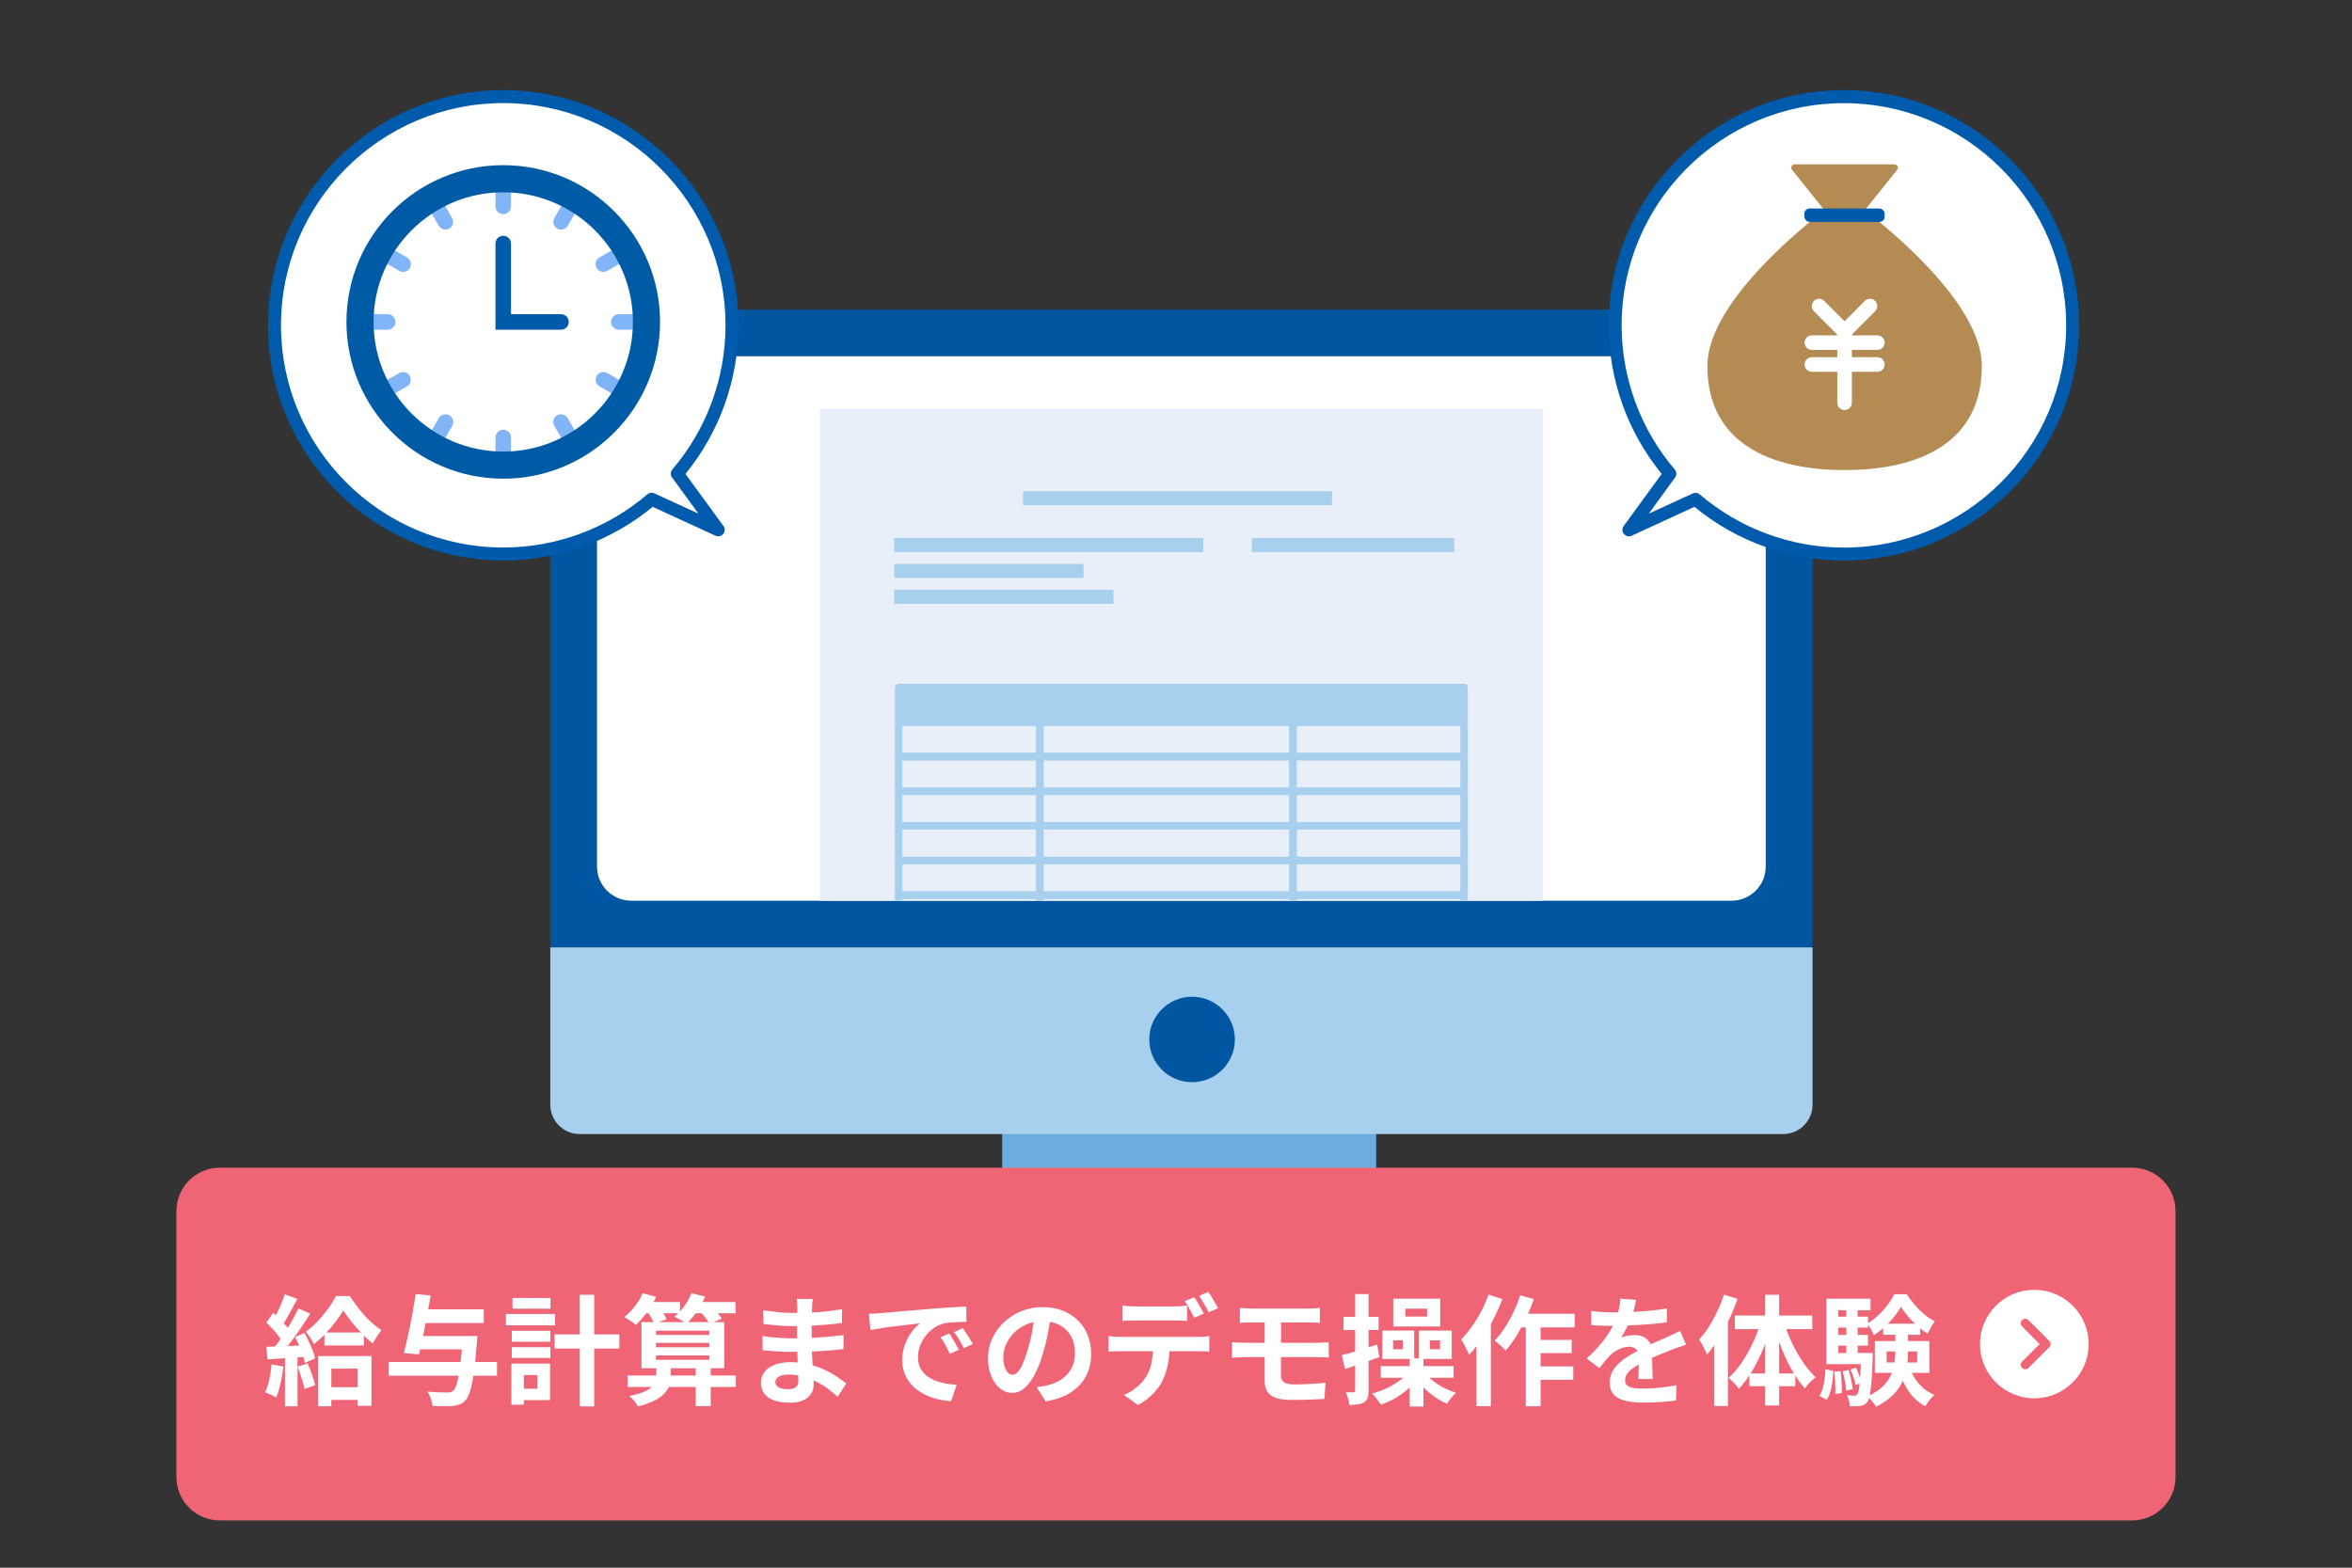 <?xml version="1.0" encoding="UTF-8"?>
<svg xmlns="http://www.w3.org/2000/svg" xmlns:xlink="http://www.w3.org/1999/xlink" viewBox="0 0 300 200">
  <rect x="0" y="0" width="300" height="200" fill="#333333" stroke="none"/>
  <defs>
    <style>
      .cls-1 {
        fill: #b48b53;
      }

      .cls-2 {
        fill: #0056a1;
      }

      .cls-3 {
        fill: #fff;
      }

      .cls-4 {
        fill: #005ba7;
      }

      .cls-5 {
        fill: none;
      }

      .cls-6 {
        fill: #e9eff9;
      }

      .cls-7 {
        clip-path: url(#clippath-1);
      }

      .cls-8 {
        fill: #005bac;
      }

      .cls-9 {
        fill: #a7cfee;
      }

      .cls-10 {
        fill: #6bade0;
      }

      .cls-11 {
        fill: #80b3f5;
      }

      .cls-12 {
        fill: #f06575;
      }

      .cls-13 {
        fill: #82b5f7;
      }

      .cls-14 {
        clip-path: url(#clippath);
      }
    </style>
    <clipPath id="clippath">
      <path class="cls-5" d="M80.53,45.46c-2.41,0-4.37,1.95-4.37,4.36v10.15h0v50.58c0,2.41,1.96,4.36,4.38,4.36h140.32c2.42,0,4.38-1.95,4.38-4.36v-60.73c0-2.41-1.96-4.36-4.38-4.36H80.53Z"/>
    </clipPath>
    <clipPath id="clippath-1">
      <rect class="cls-5" x="252.55" y="164.55" width="13.86" height="13.85"/>
    </clipPath>
  </defs>
  <g id="_レイヤー_2" data-name="レイヤー_2">
    <g>
      <g>
        <g>
          <path class="cls-10" d="M181.8,165.56l-6.27-7.93v-14.94h-47.7v14.94l-6.27,7.93c-1.05,1.33.36,2.94,2.56,2.94h55.11c2.2,0,3.61-1.61,2.56-2.94"/>
          <path class="cls-2" d="M231.19,43.25c0-2.07-1.68-3.75-3.76-3.75H73.94c-2.07,0-3.75,1.68-3.75,3.75v77.62h161V43.25Z"/>
          <path class="cls-9" d="M73.95,144.68h153.48c2.08,0,3.76-1.68,3.76-3.75v-20.07H70.19v20.07c0,2.07,1.68,3.75,3.76,3.75"/>
          <path class="cls-3" d="M220.85,114.91H80.53c-2.42,0-4.38-1.95-4.38-4.36v-60.73c0-2.41,1.96-4.37,4.38-4.37h140.32c2.42,0,4.37,1.96,4.37,4.37v60.73c0,2.41-1.95,4.36-4.37,4.36"/>
          <path class="cls-2" d="M157.51,132.61c0,3.01-2.44,5.45-5.46,5.45s-5.46-2.44-5.46-5.45,2.45-5.45,5.46-5.45,5.46,2.44,5.46,5.45"/>
        </g>
        <g class="cls-14">
          <rect class="cls-6" x="104.56" y="52.17" width="92.26" height="125.19"/>
          <rect class="cls-9" x="114.62" y="87.7" width="18" height="4.41"/>
          <path class="cls-9" d="M132.63,92.59h-18.01c-.26,0-.47-.21-.47-.47v-4.41c0-.26.21-.47.47-.47h18.01c.26,0,.48.21.48.47v4.41c0,.26-.21.47-.48.47M115.1,91.64h17.05v-3.47h-17.05v3.47Z"/>
          <rect class="cls-9" x="132.63" y="87.7" width="32.29" height="4.41"/>
          <path class="cls-9" d="M164.92,92.59h-32.29c-.26,0-.47-.21-.47-.47v-4.41c0-.26.21-.47.47-.47h32.29c.26,0,.47.21.47.47v4.41c0,.26-.21.47-.47.47M133.11,91.64h31.34v-3.47h-31.34v3.47Z"/>
          <rect class="cls-9" x="164.92" y="87.7" width="21.83" height="4.41"/>
          <path class="cls-9" d="M186.75,92.59h-21.83c-.26,0-.48-.21-.48-.47v-4.41c0-.26.21-.47.48-.47h21.83c.26,0,.47.21.47.47v4.41c0,.26-.21.47-.47.47M165.39,91.64h20.88v-3.47h-20.88v3.47Z"/>
          <path class="cls-9" d="M132.63,97h-18.01c-.26,0-.47-.21-.47-.48v-4.41c0-.26.21-.47.47-.47h18.01c.26,0,.48.21.48.47v4.41c0,.26-.21.48-.48.48M115.1,96.05h17.05v-3.47h-17.05v3.47Z"/>
          <path class="cls-9" d="M164.92,97h-32.29c-.26,0-.47-.21-.47-.48v-4.41c0-.26.21-.47.47-.47h32.29c.26,0,.47.21.47.47v4.41c0,.26-.21.48-.47.48M133.11,96.05h31.34v-3.47h-31.34v3.47Z"/>
          <path class="cls-9" d="M186.75,97h-21.83c-.26,0-.48-.21-.48-.48v-4.41c0-.26.21-.47.48-.47h21.83c.26,0,.47.21.47.47v4.41c0,.26-.21.48-.47.48M165.39,96.05h20.88v-3.47h-20.88v3.47Z"/>
          <path class="cls-9" d="M132.63,101.42h-18.01c-.26,0-.47-.21-.47-.47v-4.42c0-.26.21-.47.47-.47h18.01c.26,0,.48.21.48.47v4.42c0,.26-.21.47-.48.47M115.1,100.47h17.05v-3.47h-17.05v3.47Z"/>
          <path class="cls-9" d="M164.92,101.42h-32.29c-.26,0-.47-.21-.47-.47v-4.42c0-.26.21-.47.47-.47h32.29c.26,0,.47.21.47.47v4.42c0,.26-.21.47-.47.47M133.11,100.47h31.34v-3.47h-31.34v3.47Z"/>
          <path class="cls-9" d="M186.75,101.42h-21.83c-.26,0-.48-.21-.48-.47v-4.42c0-.26.21-.47.48-.47h21.83c.26,0,.47.21.47.47v4.42c0,.26-.21.47-.47.47M165.39,100.47h20.88v-3.47h-20.88v3.47Z"/>
          <path class="cls-9" d="M132.63,105.84h-18.01c-.26,0-.47-.21-.47-.48v-4.41c0-.26.21-.48.47-.48h18.01c.26,0,.48.21.48.48v4.41c0,.26-.21.48-.48.48M115.1,104.88h17.05v-3.47h-17.05v3.47Z"/>
          <path class="cls-9" d="M164.92,105.84h-32.29c-.26,0-.47-.21-.47-.48v-4.41c0-.26.21-.48.47-.48h32.29c.26,0,.47.21.47.48v4.41c0,.26-.21.48-.47.48M133.11,104.88h31.34v-3.47h-31.34v3.47Z"/>
          <path class="cls-9" d="M186.75,105.84h-21.83c-.26,0-.48-.21-.48-.48v-4.41c0-.26.21-.48.48-.48h21.83c.26,0,.47.21.47.48v4.41c0,.26-.21.48-.47.48M165.39,104.88h20.88v-3.47h-20.88v3.47Z"/>
          <path class="cls-9" d="M132.63,110.25h-18.01c-.26,0-.47-.21-.47-.48v-4.41c0-.26.21-.48.47-.48h18.01c.26,0,.48.21.48.48v4.41c0,.27-.21.48-.48.48M115.1,109.3h17.05v-3.47h-17.05v3.47Z"/>
          <path class="cls-9" d="M164.92,110.25h-32.29c-.26,0-.47-.21-.47-.48v-4.41c0-.26.21-.48.47-.48h32.29c.26,0,.47.21.47.48v4.41c0,.27-.21.48-.47.48M133.11,109.3h31.34v-3.47h-31.34v3.47Z"/>
          <path class="cls-9" d="M186.75,110.25h-21.83c-.26,0-.48-.21-.48-.48v-4.41c0-.26.21-.48.48-.48h21.83c.26,0,.47.21.47.48v4.41c0,.27-.21.48-.47.48M165.39,109.3h20.88v-3.47h-20.88v3.47Z"/>
          <path class="cls-9" d="M132.63,114.67h-18.01c-.26,0-.47-.21-.47-.47v-4.42c0-.26.21-.47.47-.47h18.01c.26,0,.48.21.48.47v4.42c0,.26-.21.47-.48.47M115.1,113.72h17.05v-3.47h-17.05v3.47Z"/>
          <path class="cls-9" d="M164.92,114.67h-32.29c-.26,0-.47-.21-.47-.47v-4.42c0-.26.21-.47.47-.47h32.29c.26,0,.47.21.47.47v4.42c0,.26-.21.47-.47.47M133.11,113.72h31.34v-3.47h-31.34v3.47Z"/>
          <path class="cls-9" d="M186.75,114.67h-21.83c-.26,0-.48-.21-.48-.47v-4.42c0-.26.21-.47.48-.47h21.83c.26,0,.47.21.47.47v4.42c0,.26-.21.47-.47.47M165.39,113.72h20.88v-3.47h-20.88v3.47Z"/>
          <path class="cls-9" d="M132.63,119.08h-18.01c-.26,0-.47-.21-.47-.47v-4.41c0-.26.21-.48.47-.48h18.01c.26,0,.48.21.48.48v4.41c0,.26-.21.47-.48.47M115.1,118.13h17.05v-3.47h-17.05v3.47Z"/>
          <path class="cls-9" d="M164.92,119.08h-32.29c-.26,0-.47-.21-.47-.47v-4.41c0-.26.21-.48.47-.48h32.29c.26,0,.47.21.47.48v4.41c0,.26-.21.47-.47.47M133.11,118.13h31.34v-3.47h-31.34v3.47Z"/>
          <path class="cls-9" d="M186.75,119.08h-21.83c-.26,0-.48-.21-.48-.47v-4.41c0-.26.21-.48.48-.48h21.83c.26,0,.47.21.47.48v4.41c0,.26-.21.47-.47.47M165.39,118.13h20.88v-3.47h-20.88v3.47Z"/>
          <path class="cls-9" d="M132.63,123.49h-18.01c-.26,0-.47-.21-.47-.48v-4.41c0-.26.21-.48.47-.48h18.01c.26,0,.48.21.48.48v4.41c0,.26-.21.48-.48.48M115.1,122.55h17.05v-3.47h-17.05v3.47Z"/>
          <path class="cls-9" d="M164.92,123.49h-32.29c-.26,0-.47-.21-.47-.48v-4.41c0-.26.21-.48.47-.48h32.29c.26,0,.47.21.47.48v4.41c0,.26-.21.48-.47.48M133.11,122.55h31.34v-3.47h-31.34v3.47Z"/>
          <path class="cls-9" d="M186.75,123.49h-21.83c-.26,0-.48-.21-.48-.48v-4.41c0-.26.21-.48.48-.48h21.83c.26,0,.47.21.47.48v4.41c0,.26-.21.48-.47.48M165.39,122.55h20.88v-3.47h-20.88v3.47Z"/>
          <path class="cls-9" d="M132.63,127.91h-18.01c-.26,0-.47-.21-.47-.48v-4.41c0-.26.21-.47.47-.47h18.01c.26,0,.48.21.48.47v4.41c0,.27-.21.48-.48.48M115.1,126.96h17.05v-3.47h-17.05v3.47Z"/>
          <path class="cls-9" d="M164.92,127.91h-32.29c-.26,0-.47-.21-.47-.48v-4.41c0-.26.21-.47.47-.47h32.29c.26,0,.47.21.47.47v4.41c0,.27-.21.48-.47.48M133.11,126.96h31.34v-3.47h-31.34v3.47Z"/>
          <path class="cls-9" d="M186.75,127.91h-21.83c-.26,0-.48-.21-.48-.48v-4.41c0-.26.21-.47.48-.47h21.83c.26,0,.47.21.47.47v4.41c0,.27-.21.48-.47.48M165.39,126.96h20.88v-3.47h-20.88v3.47Z"/>
          <path class="cls-9" d="M132.63,132.32h-18.01c-.26,0-.47-.21-.47-.47v-4.42c0-.26.21-.47.47-.47h18.01c.26,0,.48.21.48.47v4.42c0,.26-.21.47-.48.47M115.1,131.37h17.05v-3.47h-17.05v3.47Z"/>
          <path class="cls-9" d="M164.92,132.32h-32.29c-.26,0-.47-.21-.47-.47v-4.42c0-.26.21-.47.47-.47h32.29c.26,0,.47.21.47.47v4.42c0,.26-.21.47-.47.47M133.11,131.37h31.34v-3.47h-31.34v3.47Z"/>
          <path class="cls-9" d="M186.75,132.32h-21.83c-.26,0-.48-.21-.48-.47v-4.42c0-.26.21-.47.48-.47h21.83c.26,0,.47.21.47.47v4.42c0,.26-.21.47-.47.47M165.39,131.37h20.88v-3.47h-20.88v3.47Z"/>
          <rect class="cls-9" x="114.62" y="136.95" width="18" height="4.41"/>
          <path class="cls-9" d="M132.63,141.84h-18.01c-.26,0-.47-.21-.47-.47v-4.42c0-.26.21-.47.47-.47h18.01c.26,0,.48.21.48.47v4.42c0,.26-.21.47-.48.47M115.1,140.89h17.05v-3.47h-17.05v3.47Z"/>
          <rect class="cls-9" x="132.63" y="136.95" width="32.29" height="4.41"/>
          <path class="cls-9" d="M164.92,141.84h-32.29c-.26,0-.47-.21-.47-.47v-4.42c0-.26.21-.47.47-.47h32.29c.26,0,.47.21.47.47v4.42c0,.26-.21.47-.47.47M133.11,140.89h31.34v-3.47h-31.34v3.47Z"/>
          <rect class="cls-9" x="164.92" y="136.95" width="21.83" height="4.41"/>
          <path class="cls-9" d="M186.75,141.84h-21.83c-.26,0-.48-.21-.48-.47v-4.42c0-.26.21-.47.48-.47h21.83c.26,0,.47.21.47.47v4.42c0,.26-.21.47-.47.47M165.39,140.89h20.88v-3.47h-20.88v3.47Z"/>
          <path class="cls-9" d="M132.63,146.26h-18.01c-.26,0-.47-.21-.47-.48v-4.41c0-.27.21-.48.47-.48h18.01c.26,0,.48.21.48.48v4.41c0,.26-.21.48-.48.48M115.1,145.31h17.05v-3.47h-17.05v3.47Z"/>
          <path class="cls-9" d="M164.92,146.26h-32.29c-.26,0-.47-.21-.47-.48v-4.41c0-.27.21-.48.47-.48h32.29c.26,0,.47.21.47.48v4.41c0,.26-.21.48-.47.48M133.11,145.31h31.34v-3.47h-31.34v3.47Z"/>
          <path class="cls-9" d="M186.75,146.26h-21.83c-.26,0-.48-.21-.48-.48v-4.41c0-.27.21-.48.48-.48h21.83c.26,0,.47.21.47.48v4.41c0,.26-.21.48-.47.48M165.39,145.31h20.88v-3.47h-20.88v3.47Z"/>
          <path class="cls-9" d="M132.63,150.67h-18.01c-.26,0-.47-.21-.47-.47v-4.41c0-.26.21-.48.47-.48h18.01c.26,0,.48.21.48.48v4.41c0,.26-.21.47-.48.47M115.1,149.73h17.05v-3.47h-17.05v3.47Z"/>
          <path class="cls-9" d="M164.92,150.67h-32.29c-.26,0-.47-.21-.47-.47v-4.41c0-.26.21-.48.47-.48h32.29c.26,0,.47.21.47.48v4.41c0,.26-.21.47-.47.47M133.11,149.73h31.34v-3.47h-31.34v3.47Z"/>
          <path class="cls-9" d="M186.75,150.67h-21.83c-.26,0-.48-.21-.48-.47v-4.41c0-.26.21-.48.48-.48h21.83c.26,0,.47.21.47.48v4.41c0,.26-.21.47-.47.47M165.39,149.73h20.88v-3.47h-20.88v3.47Z"/>
          <path class="cls-9" d="M132.63,155.09h-18.01c-.26,0-.47-.21-.47-.47v-4.42c0-.26.21-.47.47-.47h18.01c.26,0,.48.21.48.47v4.42c0,.26-.21.47-.48.47M115.1,154.14h17.05v-3.47h-17.05v3.47Z"/>
          <path class="cls-9" d="M164.92,155.09h-32.29c-.26,0-.47-.21-.47-.47v-4.42c0-.26.21-.47.47-.47h32.29c.26,0,.47.21.47.47v4.42c0,.26-.21.47-.47.47M133.11,154.14h31.34v-3.47h-31.34v3.47Z"/>
          <path class="cls-9" d="M186.75,155.09h-21.83c-.26,0-.48-.21-.48-.47v-4.42c0-.26.21-.47.48-.47h21.83c.26,0,.47.21.47.47v4.42c0,.26-.21.47-.47.47M165.39,154.14h20.88v-3.47h-20.88v3.47Z"/>
          <path class="cls-9" d="M132.63,159.5h-18.01c-.26,0-.47-.21-.47-.47v-4.41c0-.26.21-.48.47-.48h18.01c.26,0,.48.21.48.48v4.41c0,.26-.21.47-.48.47M115.1,158.56h17.05v-3.47h-17.05v3.47Z"/>
          <path class="cls-9" d="M164.92,159.5h-32.29c-.26,0-.47-.21-.47-.47v-4.41c0-.26.21-.48.47-.48h32.29c.26,0,.47.21.47.48v4.41c0,.26-.21.47-.47.47M133.11,158.56h31.34v-3.47h-31.34v3.47Z"/>
          <path class="cls-9" d="M186.75,159.5h-21.83c-.26,0-.48-.21-.48-.47v-4.41c0-.26.21-.48.48-.48h21.83c.26,0,.47.21.47.48v4.41c0,.26-.21.47-.47.47M165.39,158.56h20.88v-3.47h-20.88v3.47Z"/>
          <path class="cls-9" d="M132.63,163.92h-18.01c-.26,0-.47-.21-.47-.47v-4.41c0-.26.21-.47.47-.47h18.01c.26,0,.48.21.48.47v4.41c0,.26-.21.47-.48.47M115.1,162.97h17.05v-3.47h-17.05v3.47Z"/>
          <path class="cls-9" d="M164.92,163.92h-32.29c-.26,0-.47-.21-.47-.47v-4.41c0-.26.21-.47.47-.47h32.29c.26,0,.47.21.47.47v4.41c0,.26-.21.47-.47.47M133.11,162.97h31.34v-3.47h-31.34v3.47Z"/>
          <path class="cls-9" d="M186.75,163.92h-21.83c-.26,0-.48-.21-.48-.47v-4.41c0-.26.21-.47.48-.47h21.83c.26,0,.47.21.47.47v4.41c0,.26-.21.47-.47.47M165.39,162.97h20.88v-3.47h-20.88v3.47Z"/>
          <path class="cls-9" d="M132.63,168.33h-18.01c-.26,0-.47-.21-.47-.48v-4.41c0-.26.21-.48.47-.48h18.01c.26,0,.48.21.48.48v4.41c0,.27-.21.48-.48.48M115.1,167.39h17.05v-3.47h-17.05v3.47Z"/>
          <path class="cls-9" d="M164.92,168.33h-32.29c-.26,0-.47-.21-.47-.48v-4.41c0-.26.21-.48.47-.48h32.29c.26,0,.47.21.47.48v4.41c0,.27-.21.48-.47.48M133.11,167.39h31.34v-3.47h-31.34v3.47Z"/>
          <path class="cls-9" d="M186.75,168.33h-21.83c-.26,0-.48-.21-.48-.48v-4.41c0-.26.21-.48.48-.48h21.83c.26,0,.47.21.47.48v4.41c0,.27-.21.48-.47.48M165.39,167.39h20.88v-3.47h-20.88v3.47Z"/>
          <rect class="cls-9" x="130.48" y="62.67" width="39.42" height="1.79"/>
          <rect class="cls-9" x="114.06" y="68.64" width="39.42" height="1.79"/>
          <rect class="cls-9" x="159.69" y="68.64" width="25.8" height="1.79"/>
          <rect class="cls-9" x="114.06" y="71.94" width="24.14" height="1.79"/>
          <rect class="cls-9" x="114.06" y="75.24" width="27.96" height="1.79"/>
        </g>
      </g>
      <g>
        <g>
          <path class="cls-3" d="M235.19,12.33c-16.11,0-29.17,13.06-29.17,29.17,0,7.22,2.63,13.83,6.98,18.93l-5.23,7.17,8.5-3.91c5.1,4.35,11.7,6.98,18.93,6.98,16.11,0,29.17-13.06,29.17-29.17s-13.06-29.17-29.17-29.17Z"/>
          <path class="cls-8" d="M235.19,71.5c-6.95,0-13.7-2.42-19.06-6.84l-8.02,3.69c-.34.16-.75.06-.98-.23-.24-.29-.25-.71-.03-1.01l4.85-6.65c-4.36-5.34-6.76-12.05-6.76-18.96,0-16.54,13.46-30,30-30s30,13.46,30,30-13.46,30-30,30ZM216.26,62.87c.19,0,.38.07.54.2,5.12,4.38,11.66,6.79,18.39,6.79,15.63,0,28.35-12.72,28.35-28.35s-12.72-28.35-28.35-28.35c-15.63,0-28.35,12.72-28.35,28.35,0,6.73,2.41,13.27,6.78,18.39.25.29.26.71.04,1.02l-3.36,4.61,5.62-2.58c.11-.05.23-.08.34-.08Z"/>
        </g>
        <g>
          <path class="cls-1" d="M252.78,46.71c0,9.69-7.84,13.26-17.5,13.26s-17.5-3.58-17.5-13.26,17.5-21.82,17.5-21.82c0,0,17.5,12.13,17.5,21.82Z"/>
          <path class="cls-1" d="M241.64,20.97h-12.73c-.36,0-.56.42-.33.7l6.7,8.35,6.7-8.35c.22-.28.03-.7-.33-.7Z"/>
          <rect class="cls-8" x="230.15" y="26.6" width="10.24" height="1.71" rx=".67" ry=".67"/>
          <g>
            <path class="cls-3" d="M235.28,43.24c-.24,0-.48-.09-.66-.27l-3.25-3.26c-.36-.36-.36-.95,0-1.32s.95-.36,1.31,0l2.59,2.6,2.59-2.6c.36-.36.95-.36,1.31,0s.36.95,0,1.32l-3.25,3.26c-.18.18-.42.27-.66.27Z"/>
            <path class="cls-3" d="M239.46,44.64h-8.36c-.51,0-.93-.42-.93-.93s.42-.93.93-.93h8.36c.51,0,.93.42.93.93s-.42.93-.93.93Z"/>
            <path class="cls-3" d="M239.46,47.43h-8.36c-.51,0-.93-.42-.93-.93s.42-.93.93-.93h8.36c.51,0,.93.42.93.93s-.42.93-.93.93Z"/>
            <path class="cls-3" d="M235.28,52.31c-.51,0-.93-.42-.93-.93v-9.53c0-.51.42-.93.93-.93s.93.42.93.93v9.53c0,.51-.42.93-.93.93Z"/>
          </g>
        </g>
      </g>
      <g>
        <g>
          <path class="cls-3" d="M64.19,12.33c16.11,0,29.17,13.06,29.17,29.17,0,7.22-2.63,13.83-6.98,18.93l5.23,7.17-8.5-3.91c-5.1,4.35-11.7,6.98-18.93,6.98-16.11,0-29.17-13.06-29.17-29.17,0-16.11,13.06-29.17,29.17-29.17Z"/>
          <path class="cls-8" d="M34.19,41.5c0-16.54,13.46-30,30-30,16.54,0,30,13.46,30,30,0,6.91-2.4,13.62-6.76,18.96l4.85,6.65c.22.3.21.72-.03,1.01-.24.29-.64.39-.98.23l-8.02-3.69c-5.36,4.42-12.11,6.84-19.06,6.84-16.54,0-30-13.46-30-30ZM83.46,62.94l5.62,2.58-3.36-4.61c-.23-.31-.21-.73.04-1.02,4.38-5.13,6.78-11.66,6.78-18.39,0-15.63-12.72-28.35-28.35-28.35-15.63,0-28.35,12.72-28.35,28.35,0,15.63,12.72,28.35,28.35,28.35,6.73,0,13.27-2.41,18.39-6.79.15-.13.34-.2.54-.2.12,0,.23.02.34.08Z"/>
        </g>
        <g>
          <g>
            <circle class="cls-3" cx="64.19" cy="41.07" r="18.27"/>
            <g>
              <g id="_x3C_リピートラジアル_x3E_">
                <path class="cls-13" d="M64.19,60.9c-.55,0-.99-.44-.99-.99v-4.1c0-.55.44-.99.99-.99s.99.44.99.99v4.1c0,.55-.44.99-.99.99Z"/>
              </g>
              <g id="_x3C_リピートラジアル_x3E_-2" data-name="_x3C_リピートラジアル_x3E_">
                <path class="cls-13" d="M54.77,58.38c-.17,0-.34-.04-.49-.13-.47-.27-.63-.88-.36-1.35l2.05-3.55c.27-.47.88-.63,1.35-.36s.63.88.36,1.35l-2.05,3.55c-.18.32-.52.49-.86.49Z"/>
              </g>
              <g id="_x3C_リピートラジアル_x3E_-3" data-name="_x3C_リピートラジアル_x3E_">
                <path class="cls-13" d="M47.87,51.48c-.34,0-.67-.18-.86-.49-.27-.47-.11-1.08.36-1.35l3.55-2.05c.47-.27,1.08-.11,1.35.36.27.47.11,1.08-.36,1.35l-3.55,2.05c-.16.09-.33.13-.49.13Z"/>
              </g>
              <g id="_x3C_リピートラジアル_x3E_-4" data-name="_x3C_リピートラジアル_x3E_">
                <path class="cls-13" d="M49.45,42.06h-4.1c-.55,0-.99-.44-.99-.99s.44-.99.99-.99h4.1c.55,0,.99.44.99.99s-.44.99-.99.99Z"/>
              </g>
              <g id="_x3C_リピートラジアル_x3E_-5" data-name="_x3C_リピートラジアル_x3E_">
                <path class="cls-13" d="M51.42,34.69c-.17,0-.34-.04-.49-.13l-3.55-2.05c-.47-.27-.63-.88-.36-1.35.27-.47.88-.63,1.35-.36l3.55,2.05c.47.27.63.88.36,1.35-.18.32-.52.49-.86.49Z"/>
              </g>
              <g id="_x3C_リピートラジアル_x3E_-6" data-name="_x3C_リピートラジアル_x3E_">
                <path class="cls-13" d="M56.82,29.29c-.34,0-.67-.18-.86-.49l-2.05-3.55c-.27-.47-.11-1.08.36-1.35.47-.27,1.08-.11,1.35.36l2.05,3.55c.27.47.11,1.08-.36,1.35-.16.09-.33.13-.49.13Z"/>
              </g>
              <g id="_x3C_リピートラジアル_x3E_-7" data-name="_x3C_リピートラジアル_x3E_">
                <path class="cls-13" d="M64.19,27.32c-.55,0-.99-.44-.99-.99v-4.1c0-.55.44-.99.99-.99s.99.44.99.99v4.1c0,.55-.44.99-.99.99Z"/>
              </g>
              <g id="_x3C_リピートラジアル_x3E_-8" data-name="_x3C_リピートラジアル_x3E_">
                <path class="cls-13" d="M71.56,29.29c-.17,0-.34-.04-.49-.13-.47-.27-.63-.88-.36-1.35l2.05-3.55c.27-.47.88-.63,1.35-.36.47.27.63.88.36,1.35l-2.05,3.55c-.18.32-.52.49-.86.49Z"/>
              </g>
              <g id="_x3C_リピートラジアル_x3E_-9" data-name="_x3C_リピートラジアル_x3E_">
                <path class="cls-13" d="M76.96,34.69c-.34,0-.67-.18-.86-.49-.27-.47-.11-1.08.36-1.35l3.55-2.05c.47-.27,1.08-.11,1.35.36.27.47.11,1.08-.36,1.35l-3.55,2.05c-.16.09-.33.13-.49.13Z"/>
              </g>
              <g id="_x3C_リピートラジアル_x3E_-10" data-name="_x3C_リピートラジアル_x3E_">
                <path class="cls-13" d="M83.03,42.06h-4.1c-.55,0-.99-.44-.99-.99s.44-.99.99-.99h4.1c.55,0,.99.44.99.99s-.44.99-.99.99Z"/>
              </g>
              <g id="_x3C_リピートラジアル_x3E_-11" data-name="_x3C_リピートラジアル_x3E_">
                <path class="cls-11" d="M80.51,51.48c-.17,0-.34-.04-.49-.13l-3.55-2.05c-.47-.27-.63-.88-.36-1.35.27-.47.88-.63,1.35-.36l3.55,2.05c.47.27.63.88.36,1.35-.18.32-.52.49-.86.49Z"/>
              </g>
              <g id="_x3C_リピートラジアル_x3E_-12" data-name="_x3C_リピートラジアル_x3E_">
                <path class="cls-13" d="M73.61,58.37c-.34,0-.67-.18-.86-.49l-2.05-3.55c-.27-.47-.11-1.08.36-1.35.47-.27,1.08-.11,1.35.36l2.05,3.55c.27.47.11,1.08-.36,1.35-.16.09-.33.13-.49.13Z"/>
              </g>
            </g>
            <path class="cls-4" d="M64.19,61.07c-11.03,0-20-8.97-20-20s8.97-20,20-20,20,8.97,20,20-8.97,20-20,20ZM64.19,24.53c-9.12,0-16.54,7.42-16.54,16.54s7.42,16.54,16.54,16.54,16.54-7.42,16.54-16.54-7.42-16.54-16.54-16.54Z"/>
          </g>
          <path class="cls-8" d="M71.56,42.06h-8.36v-10.99c0-.55.44-.99.99-.99s.99.44.99.99v9.01h6.38c.55,0,.99.44.99.99s-.44.99-.99.99Z"/>
        </g>
      </g>
    </g>
  </g>
  <g id="_レイヤー_3" data-name="レイヤー_3">
    <g>
      <path class="cls-12" d="M22.5,154.51c0-3.06,2.48-5.54,5.54-5.54h243.91c3.06,0,5.54,2.48,5.54,5.54v33.92c0,3.06-2.48,5.54-5.54,5.54H28.04c-3.06,0-5.54-2.48-5.54-5.54v-33.92Z"/>
      <path class="cls-3" d="M41.38,169.99h5.03v1.66h-5.03v-1.66ZM41.53,176.98h5.09v1.61h-5.09v-1.61ZM43.79,167.18c-.26.45-.59.93-.99,1.45s-.83,1.03-1.3,1.52c-.47.5-.96.94-1.46,1.34-.11-.24-.27-.52-.47-.82-.19-.31-.38-.57-.56-.78.52-.37,1.03-.81,1.52-1.34.5-.54.95-1.09,1.36-1.64.41-.57.73-1.09.98-1.57h1.74c.35.53.74,1.07,1.17,1.63.45.56.91,1.08,1.4,1.55.5.48.99.87,1.48,1.17-.18.23-.38.5-.58.81-.2.3-.38.6-.53.9-.45-.36-.91-.78-1.39-1.26-.47-.5-.91-1.01-1.33-1.52-.41-.52-.75-1-1.04-1.43ZM40.58,173.01h6.8v6.34h-1.75v-4.74h-3.37v4.8h-1.68v-6.4ZM36.33,165.12l1.59.59c-.2.39-.42.79-.64,1.2-.22.42-.44.81-.66,1.19-.21.38-.42.7-.61.97l-1.22-.52c.18-.31.37-.67.56-1.07s.38-.8.55-1.22c.17-.42.32-.8.43-1.16ZM38.08,166.93l1.49.67c-.37.58-.77,1.19-1.2,1.83-.44.63-.87,1.24-1.31,1.83-.44.58-.85,1.09-1.23,1.52l-1.07-.59c.28-.35.58-.73.88-1.16.3-.44.6-.89.9-1.36.3-.48.59-.95.85-1.42.26-.48.49-.92.69-1.33ZM33.98,168.73l.88-1.25c.26.23.53.49.81.78.28.27.54.55.78.84.24.27.43.52.55.75l-.93,1.42c-.12-.24-.3-.51-.53-.81-.22-.29-.47-.59-.75-.9-.27-.3-.54-.58-.81-.82ZM37.64,170.56l1.2-.5c.19.35.38.72.56,1.11.19.39.36.77.49,1.14.14.37.24.7.29.99l-1.3.58c-.05-.29-.14-.63-.27-1.01-.12-.39-.27-.78-.44-1.19s-.35-.78-.53-1.13ZM33.97,171.82c.7-.02,1.54-.05,2.52-.09.98-.04,1.97-.08,2.97-.12l-.02,1.45c-.95.07-1.89.14-2.82.2-.92.06-1.76.12-2.5.17l-.15-1.6ZM37.96,174.35l1.28-.41c.19.44.38.91.55,1.43.18.51.32.95.41,1.34l-1.36.49c-.07-.39-.19-.84-.37-1.37-.17-.54-.35-1.03-.52-1.48ZM34.64,174.06l1.51.27c-.08.73-.2,1.45-.37,2.16-.16.71-.35,1.31-.56,1.8-.1-.07-.24-.15-.41-.24-.17-.08-.35-.16-.53-.24-.17-.08-.33-.14-.46-.18.22-.46.4-1,.53-1.63.13-.64.23-1.28.29-1.93ZM36.35,172.63h1.6v6.79h-1.6v-6.79ZM52.98,170.45h6.66v1.69h-6.66v-1.69ZM53.63,167.04h8.08v1.75h-8.08v-1.75ZM49.56,173.76h13.83v1.75h-13.83v-1.75ZM59.01,170.45h1.88s0,.05-.02.15c0,.09,0,.2-.02.34,0,.12,0,.23-.02.32-.12,1.56-.25,2.85-.4,3.85-.13,1-.28,1.77-.46,2.33-.16.55-.36.94-.59,1.19-.23.26-.48.44-.73.53-.24.09-.54.16-.9.21-.28.03-.67.04-1.14.03-.47,0-.95-.01-1.45-.03-.02-.26-.09-.57-.21-.93-.11-.35-.26-.64-.44-.9.53.04,1.02.07,1.48.09.47.01.81.02,1.04.02.17,0,.32-.01.43-.03.12-.03.23-.09.34-.18.18-.15.35-.48.49-.99.14-.51.27-1.23.4-2.16.12-.93.23-2.11.34-3.53v-.3ZM53.02,165.09l1.91.18c-.1.63-.22,1.28-.35,1.96-.12.67-.25,1.34-.38,2.01s-.26,1.31-.4,1.92c-.12.61-.24,1.15-.35,1.63l-1.94-.17c.13-.48.26-1.03.4-1.64.14-.62.28-1.26.41-1.93.14-.68.27-1.36.38-2.03.12-.68.23-1.33.32-1.93ZM70.74,170.24h8.26v1.81h-8.26v-1.81ZM73.95,165.18h1.84v14.24h-1.84v-14.24ZM65.28,169.78h4.92v1.39h-4.92v-1.39ZM65.37,165.59h4.85v1.37h-4.85v-1.37ZM65.28,171.87h4.92v1.37h-4.92v-1.37ZM64.53,167.63h6.27v1.45h-6.27v-1.45ZM66.12,173.97h4.04v4.65h-4.04v-1.45h2.42v-1.75h-2.42v-1.45ZM65.23,173.97h1.59v5.24h-1.59v-5.24ZM80.05,175.48h13.81v1.46h-13.81v-1.46ZM83.67,171.32v.56h6.8v-.56h-6.8ZM83.67,172.92v.56h6.8v-.56h-6.8ZM83.67,169.77v.53h6.8v-.53h-6.8ZM81.82,168.67h10.56v5.89h-10.56v-5.89ZM88.74,174.27h1.91v5.12h-1.91v-5.12ZM81.91,166.11h4.82v1.43h-4.82v-1.43ZM87.98,166.11h5.84v1.43h-5.84v-1.43ZM81.99,164.98l1.69.47c-.3.68-.7,1.34-1.17,1.98-.47.64-.93,1.17-1.4,1.6-.1-.1-.24-.21-.43-.34-.18-.13-.37-.25-.56-.37-.18-.12-.35-.22-.49-.3.48-.37.92-.82,1.34-1.36.43-.55.77-1.11,1.02-1.69ZM88.19,164.98l1.74.43c-.26.67-.61,1.31-1.04,1.92-.43.61-.86,1.12-1.3,1.52-.12-.09-.28-.19-.49-.3-.19-.11-.39-.22-.59-.32-.19-.1-.37-.18-.52-.24.47-.36.89-.8,1.28-1.34.4-.54.7-1.09.91-1.66ZM82.54,167.22l1.49-.5c.19.23.39.5.58.81.19.29.33.55.41.78l-1.59.56c-.07-.22-.2-.49-.38-.79-.17-.31-.35-.6-.52-.85ZM89.24,167.21l1.46-.61c.23.23.48.5.75.81.26.3.47.57.61.81l-1.55.69c-.11-.23-.29-.51-.55-.82-.24-.32-.48-.61-.72-.87ZM83.7,174.26h1.84v1.48c0,.36-.06.71-.18,1.07-.12.35-.34.68-.64.99-.29.31-.71.61-1.25.88-.54.28-1.23.53-2.07.75-.11-.19-.28-.43-.5-.7-.22-.26-.44-.48-.64-.64.74-.14,1.34-.3,1.78-.49.46-.19.8-.4,1.04-.61.24-.22.41-.44.49-.65.09-.22.14-.44.14-.64v-1.43ZM103.67,165.73c-.02.15-.04.32-.06.52-.01.18-.02.37-.03.56-.01.2-.02.48-.03.82-.01.34-.02.71-.02,1.11v2.28c0,.43.01.9.03,1.43.02.52.05,1.05.08,1.58.04.53.07,1.03.09,1.49.03.46.05.84.05,1.14,0,.43-.11.82-.34,1.17-.22.35-.56.62-1.01.82-.44.2-.99.3-1.66.3-1.22,0-2.14-.22-2.77-.67-.63-.45-.95-1.07-.95-1.87,0-.52.15-.97.44-1.36.3-.4.74-.71,1.3-.93.57-.22,1.25-.34,2.03-.34.83,0,1.61.09,2.33.27.73.17,1.4.4,2,.69.6.28,1.13.58,1.6.9.47.31.86.6,1.19.85l-1.1,1.71c-.37-.35-.78-.69-1.23-1.02-.45-.34-.94-.64-1.48-.91-.53-.27-1.09-.49-1.69-.65-.59-.17-1.21-.26-1.88-.26-.53,0-.94.09-1.23.27-.28.18-.43.41-.43.67,0,.19.06.36.18.5.12.14.3.25.53.32.23.07.53.11.88.11.27,0,.51-.03.7-.09.2-.06.36-.17.47-.34.11-.16.17-.39.17-.69,0-.22-.01-.54-.03-.96-.01-.42-.03-.87-.05-1.37-.02-.51-.04-1.01-.06-1.49-.02-.49-.03-.92-.03-1.29v-1.14c.01-.41.02-.81.02-1.2v-1.08c.01-.34.02-.61.02-.82,0-.14-.01-.31-.03-.52-.01-.21-.03-.39-.06-.53h2.06ZM97.34,167.16c.27.04.58.08.91.12.34.04.68.08,1.02.12.36.03.69.06,1.01.08.32.01.59.02.82.02,1.04,0,2.07-.03,3.09-.09,1.04-.07,2.11-.2,3.22-.38l-.02,1.75c-.52.07-1.12.14-1.8.2-.68.06-1.41.11-2.18.15-.76.03-1.53.05-2.3.05-.32,0-.71-.01-1.17-.03-.46-.03-.91-.07-1.37-.11-.46-.05-.85-.1-1.19-.14l-.05-1.74ZM97.26,170.45c.24.04.53.08.87.12s.68.07,1.02.09c.36.02.69.04,1.01.06.32.01.57.02.78.02.95,0,1.8-.02,2.56-.06.77-.04,1.49-.09,2.16-.15s1.32-.13,1.94-.21l-.02,1.8c-.53.06-1.04.11-1.54.15-.49.04-.99.08-1.51.11-.51.03-1.06.05-1.65.06s-1.25.02-1.98.02c-.29,0-.66,0-1.1-.02-.44-.02-.88-.05-1.34-.08-.45-.03-.84-.07-1.19-.11l-.02-1.8ZM110.86,167.6c.3-.01.59-.02.87-.03.27-.02.48-.04.63-.05.32-.02.7-.05,1.16-.09.47-.05.99-.1,1.55-.15.58-.05,1.19-.1,1.84-.15s1.33-.11,2.03-.17c.53-.05,1.05-.09,1.57-.12.53-.04,1.03-.07,1.49-.09.48-.03.89-.05,1.25-.06l.02,1.95c-.27,0-.59,0-.95.02s-.71.03-1.07.06c-.35.02-.66.07-.93.14-.46.12-.88.33-1.28.62-.4.28-.74.62-1.04,1.02-.28.39-.51.81-.67,1.26-.16.45-.24.9-.24,1.36,0,.5.09.94.26,1.33.18.38.43.7.73.97.32.26.68.49,1.1.67.42.17.86.3,1.34.4.49.09.99.15,1.51.18l-.72,2.09c-.64-.04-1.27-.14-1.88-.3-.6-.16-1.16-.39-1.69-.67s-.99-.63-1.39-1.04c-.39-.42-.7-.89-.93-1.42-.22-.54-.34-1.14-.34-1.8,0-.73.12-1.4.35-2.01.23-.62.52-1.16.87-1.61.36-.47.71-.83,1.05-1.08-.28.04-.63.08-1.04.12-.4.04-.83.09-1.3.15-.46.05-.93.11-1.4.17-.48.06-.94.13-1.39.21-.44.07-.83.14-1.19.21l-.2-2.09ZM121.09,170.13c.13.18.27.4.41.65.15.24.3.49.44.75.14.24.26.47.37.67l-1.16.52c-.19-.43-.38-.8-.56-1.13-.17-.32-.38-.65-.63-.99l1.13-.47ZM122.8,169.43c.13.18.27.4.43.64.16.23.32.48.47.73.15.24.28.46.38.65l-1.14.55c-.2-.41-.4-.77-.59-1.08-.18-.31-.4-.64-.66-.97l1.11-.52ZM134.06,167.62c-.1.77-.23,1.59-.4,2.47-.16.87-.38,1.76-.66,2.65-.29,1.03-.64,1.91-1.04,2.65-.4.74-.83,1.31-1.31,1.72-.47.4-.98.59-1.54.59s-1.08-.19-1.55-.56c-.47-.39-.84-.91-1.13-1.58-.27-.67-.41-1.43-.41-2.28s.18-1.72.53-2.5c.36-.78.85-1.47,1.48-2.07.64-.61,1.38-1.09,2.23-1.43.85-.35,1.77-.52,2.76-.52s1.79.15,2.55.46c.76.3,1.41.73,1.95,1.26.54.54.95,1.17,1.23,1.89s.43,1.5.43,2.33c0,1.07-.22,2.02-.66,2.86-.44.84-1.09,1.54-1.95,2.09-.85.55-1.92.92-3.2,1.13l-1.14-1.81c.29-.03.55-.07.78-.11.22-.04.44-.09.64-.14.49-.12.94-.29,1.36-.52.43-.23.8-.52,1.11-.85.32-.35.56-.75.73-1.2.18-.46.27-.96.27-1.51,0-.6-.09-1.15-.27-1.64-.18-.5-.45-.93-.81-1.29-.36-.38-.79-.66-1.3-.85-.51-.2-1.09-.3-1.75-.3-.81,0-1.53.15-2.15.44-.62.28-1.14.65-1.57,1.11-.43.46-.75.95-.98,1.48-.21.53-.32,1.03-.32,1.51,0,.51.06.93.18,1.28.12.34.27.59.44.76.18.16.38.24.58.24.21,0,.42-.11.63-.32.21-.22.42-.56.63-1.01.2-.45.41-1.01.61-1.69.23-.73.43-1.51.59-2.35s.28-1.64.35-2.44l2.07.06ZM143.16,166.55c.24.04.51.07.81.09.29.02.57.03.82.03h4.98c.26,0,.54-.01.82-.03.28-.02.56-.05.82-.09v1.96c-.26-.02-.54-.03-.82-.03-.28-.01-.56-.02-.82-.02h-4.98c-.26,0-.54,0-.84.02-.29,0-.56.01-.79.03v-1.96ZM141.4,170.45c.22.03.46.06.72.08.26.01.51.02.75.02h9.99c.16,0,.38,0,.66-.02.28-.02.53-.05.73-.08v1.98c-.18-.02-.41-.03-.67-.03-.26-.01-.5-.02-.72-.02h-9.99c-.22,0-.47,0-.75.02-.26.01-.5.03-.72.05v-2ZM149.2,171.52c0,.98-.09,1.87-.26,2.67-.17.78-.42,1.49-.75,2.12-.17.35-.42.7-.73,1.07-.3.37-.66.71-1.05,1.04-.4.32-.82.6-1.28.82l-1.78-1.29c.54-.2,1.06-.5,1.55-.9.5-.41.9-.83,1.2-1.28.39-.58.65-1.22.78-1.93.13-.71.2-1.48.2-2.3h2.12ZM152.34,165.5c.13.18.27.4.41.65.15.25.29.51.43.76.14.25.26.48.37.67l-1.22.53c-.16-.31-.36-.67-.58-1.07-.21-.41-.42-.76-.63-1.05l1.22-.5ZM154.14,164.82c.13.19.27.42.43.69.15.25.3.51.44.76.15.24.27.45.37.62l-1.22.53c-.15-.32-.35-.69-.58-1.08-.22-.4-.44-.74-.64-1.02l1.2-.5ZM158.15,166.86c.22.01.46.03.7.05s.51.03.79.03h7.33c.26,0,.51,0,.75-.02.23-.02.44-.04.63-.06v1.9c-.19-.01-.4-.02-.63-.03-.21-.01-.46-.02-.75-.02h-7.33c-.28,0-.55,0-.79.02-.24,0-.48.01-.7.03v-1.9ZM163.39,172.22v3.26c0,.42.14.71.41.88.27.17.72.26,1.33.26.69,0,1.37-.02,2.03-.06.66-.04,1.3-.09,1.91-.15l-.14,2.06c-.32.02-.72.04-1.19.06-.46.02-.95.04-1.46.05-.52.01-1.02.02-1.49.02-.93,0-1.64-.1-2.15-.3-.5-.2-.84-.49-1.04-.85-.19-.38-.29-.82-.29-1.34v-7.81h2.09v3.94ZM157.14,171.23c.22.01.5.03.82.05.34.02.62.03.85.03h9.18c.11,0,.26,0,.44-.02.18-.01.37-.02.55-.02.19-.01.36-.02.49-.03l.02,1.95c-.2-.02-.45-.03-.75-.03-.29-.01-.53-.02-.7-.02h-9.22c-.21,0-.49.01-.82.03-.34.01-.62.03-.85.05v-2ZM171.15,172.9c.58-.15,1.27-.35,2.07-.59.81-.25,1.63-.51,2.44-.78l.29,1.61c-.74.26-1.49.53-2.26.79-.76.26-1.47.51-2.12.73l-.43-1.77ZM171.37,168h4.47v1.68h-4.47v-1.68ZM172.85,165.1h1.71v12.29c0,.4-.04.71-.12.94-.07.24-.22.43-.44.56-.21.14-.47.23-.78.27-.3.05-.67.08-1.1.08-.02-.23-.08-.51-.17-.82-.09-.3-.19-.57-.29-.81.2.01.4.02.58.02h.4c.14,0,.21-.08.21-.23v-12.31ZM179.26,166.95v1.01h2.77v-1.01h-2.77ZM177.71,165.68h5.99v3.55h-5.99v-3.55ZM177.69,171v1.13h1.25v-1.13h-1.25ZM176.32,169.75h4.06v3.62h-4.06v-3.62ZM182.37,171v1.13h1.31v-1.13h-1.31ZM180.99,169.75h4.18v3.62h-4.18v-3.62ZM176.12,174.29h9.28v1.48h-9.28v-1.48ZM179.81,173.3h1.75v6.14h-1.75v-6.14ZM179.65,175.04l1.42.53c-.37.53-.81,1.03-1.33,1.51-.52.47-1.09.88-1.71,1.25-.61.37-1.25.65-1.91.87-.13-.21-.31-.46-.53-.75-.21-.27-.41-.5-.59-.67.63-.16,1.24-.38,1.83-.65.59-.28,1.13-.6,1.62-.94.5-.36.9-.74,1.2-1.14ZM181.84,175.22c.27.35.61.68,1.02,1.01.42.31.87.6,1.36.85.49.24.99.45,1.49.61-.12.1-.26.23-.41.4-.14.16-.28.33-.41.5-.13.18-.24.35-.34.49-.51-.22-1.02-.51-1.52-.85-.5-.35-.96-.74-1.39-1.17-.42-.44-.77-.89-1.07-1.36l1.27-.47ZM193.55,167.6h7.3v1.74h-8.17l.87-1.74ZM195.55,170.94h4.92v1.68h-4.92v-1.68ZM195.53,174.32h5.14v1.71h-5.14v-1.71ZM194.62,168.18h1.89v11.23h-1.89v-11.23ZM193.9,165.26l1.75.46c-.28.82-.62,1.64-1.01,2.45-.38.81-.79,1.57-1.23,2.28-.45.7-.9,1.32-1.37,1.86-.09-.12-.22-.26-.4-.43-.17-.16-.35-.32-.53-.47-.17-.16-.33-.29-.47-.38.46-.46.88-1,1.28-1.61.41-.62.78-1.28,1.11-2,.35-.72.64-1.44.87-2.16ZM189.86,165.17l1.77.56c-.32.86-.71,1.73-1.16,2.6-.45.87-.93,1.7-1.46,2.48-.53.77-1.07,1.45-1.63,2.03-.06-.15-.15-.35-.27-.59-.11-.24-.23-.49-.37-.75-.13-.25-.25-.46-.37-.61.47-.47.91-1.01,1.34-1.61.44-.61.84-1.26,1.2-1.96.38-.7.69-1.42.95-2.15ZM188.32,169.38l1.84-1.84v11.85h-1.84v-10.01ZM208.69,165.84c-.05.27-.13.63-.24,1.07s-.27.93-.49,1.48c-.16.38-.35.77-.56,1.17-.2.4-.41.75-.63,1.07.13-.06.3-.11.5-.15.2-.05.41-.09.63-.11.22-.03.42-.05.59-.05.64,0,1.17.18,1.59.55.43.37.64.91.64,1.63v.75c.01.29.02.6.03.93.01.31.02.62.03.93.01.3.02.58.02.82h-1.83c.02-.17.03-.38.03-.61.01-.24.02-.5.02-.76.01-.26.02-.52.02-.76.01-.25.02-.48.02-.69,0-.49-.13-.82-.4-1.01-.25-.19-.54-.29-.85-.29-.43,0-.86.11-1.3.32-.43.2-.79.45-1.08.73-.22.22-.45.47-.69.75-.22.27-.47.58-.73.93l-1.63-1.22c.66-.61,1.23-1.2,1.71-1.77.49-.57.9-1.13,1.23-1.69.34-.56.61-1.12.82-1.68.15-.41.27-.83.37-1.26.1-.45.16-.86.18-1.25l2.01.17ZM202.95,167.24c.39.06.83.11,1.34.14.51.03.96.05,1.34.05.67,0,1.4-.02,2.2-.05.8-.03,1.62-.08,2.44-.15.82-.08,1.61-.18,2.35-.3l-.02,1.77c-.54.07-1.12.14-1.75.2-.62.05-1.25.1-1.91.14-.64.03-1.25.06-1.84.08-.59.01-1.11.02-1.57.02h-.76c-.29-.01-.6-.02-.91-.03-.32-.02-.61-.04-.9-.06v-1.78ZM215.03,171.56c-.16.05-.36.12-.58.2-.21.07-.43.15-.66.23-.21.07-.41.14-.58.21-.49.19-1.07.43-1.74.7-.66.27-1.35.59-2.07.96-.46.24-.84.48-1.16.72-.32.23-.55.47-.72.72-.16.23-.24.49-.24.78,0,.21.05.39.14.53.09.13.23.24.41.32.18.08.41.14.69.17.27.03.6.05.98.05.65,0,1.37-.04,2.15-.11.78-.08,1.51-.19,2.18-.32l-.06,1.96c-.32.04-.74.08-1.23.12-.5.05-1.02.09-1.55.11-.53.02-1.04.03-1.52.03-.79,0-1.5-.08-2.13-.23-.63-.15-1.13-.41-1.49-.78-.36-.38-.53-.89-.53-1.54,0-.53.12-1.01.35-1.43.24-.43.56-.81.96-1.16.4-.35.83-.65,1.3-.93.48-.28.95-.54,1.4-.78.47-.24.89-.45,1.27-.62.38-.17.73-.32,1.05-.46.34-.14.66-.28.96-.43.29-.13.58-.26.85-.38.27-.13.55-.27.84-.41l.76,1.77ZM219.89,165.17l1.74.53c-.29.85-.65,1.72-1.07,2.59-.41.86-.85,1.69-1.34,2.47-.48.77-.98,1.45-1.49,2.04-.06-.15-.15-.35-.27-.58-.11-.24-.23-.49-.37-.73-.13-.24-.25-.44-.37-.59.44-.47.85-1.01,1.23-1.61.4-.62.76-1.28,1.08-1.98.34-.7.62-1.41.85-2.13ZM218.66,169.38l1.74-1.74v11.74h-1.74v-10.01ZM225.15,165.18h1.78v14.12h-1.78v-14.12ZM221.28,167.83h9.88v1.74h-9.88v-1.74ZM223.14,175.22h5.85v1.63h-5.85v-1.63ZM227.59,168.81c.26.85.6,1.72,1.02,2.59.42.86.88,1.67,1.39,2.42.51.74,1.04,1.37,1.59,1.89-.21.15-.46.37-.73.64-.26.27-.48.53-.64.78-.55-.61-1.07-1.34-1.57-2.19-.5-.85-.95-1.77-1.34-2.76-.4-1-.74-2-1.02-3l1.31-.37ZM224.59,168.65l1.33.37c-.28,1.06-.64,2.09-1.05,3.11-.42,1.02-.88,1.95-1.4,2.82-.52.86-1.08,1.6-1.68,2.22-.1-.14-.23-.3-.38-.47-.15-.18-.32-.36-.49-.52-.16-.16-.31-.29-.44-.4.59-.52,1.14-1.16,1.66-1.92.53-.77,1-1.6,1.42-2.5.43-.9.77-1.81,1.04-2.71ZM240.64,172.42v1.4h3.9v-1.4h-3.9ZM239.14,171.09h6.95v4.05h-6.95v-4.05ZM242.47,166.7c-.22.41-.51.83-.87,1.28s-.76.87-1.2,1.28c-.44.41-.9.76-1.39,1.07-.08-.22-.2-.48-.37-.76-.16-.29-.32-.53-.47-.72.49-.27.95-.62,1.39-1.04.45-.42.85-.86,1.2-1.33.36-.48.64-.93.85-1.37h1.6c.29.46.64.91,1.02,1.37.39.45.8.85,1.23,1.22.44.36.88.64,1.33.87-.16.2-.33.46-.5.76-.16.29-.3.56-.41.81-.44-.26-.87-.58-1.3-.96-.43-.39-.82-.79-1.19-1.22-.37-.43-.68-.85-.93-1.26ZM241.75,169.49h1.62v2.99c0,.61-.05,1.23-.14,1.87-.08.63-.26,1.25-.55,1.87-.27.61-.68,1.19-1.22,1.74s-1.26,1.05-2.16,1.49c-.08-.13-.19-.28-.32-.44-.12-.15-.25-.31-.4-.47-.14-.15-.27-.27-.4-.37.8-.38,1.44-.79,1.91-1.23.48-.46.83-.93,1.07-1.43.24-.51.4-1.02.47-1.54.08-.52.12-1.03.12-1.52v-2.95ZM243.52,174.35c.27.79.68,1.51,1.22,2.16.55.64,1.21,1.12,2,1.45-.13.11-.27.25-.43.41-.14.17-.28.35-.41.53-.13.18-.24.35-.34.5-.85-.46-1.56-1.1-2.12-1.92-.55-.82-.99-1.75-1.31-2.79l1.39-.35ZM240.2,168.87h4.71v1.42h-4.71v-1.42ZM233.82,167.98h4.45v1.39h-4.45v-1.39ZM233.82,170.3h4.45v1.37h-4.45v-1.37ZM232.96,172.61h5.23v1.42h-5.23v-1.42ZM235.5,166.54h1.45v6.85h-1.45v-6.85ZM236,174.72l.72-.23c.15.29.29.62.43.99.14.37.24.68.29.94l-.75.27c-.05-.26-.14-.58-.27-.96-.12-.38-.26-.72-.41-1.02ZM235.01,174.93l.78-.14c.13.39.24.81.34,1.28.09.46.15.85.17,1.17l-.81.17c-.02-.34-.08-.73-.17-1.19-.08-.47-.18-.9-.3-1.29ZM233.96,175l.79-.08c.08.45.13.93.15,1.46.02.52.03.96.02,1.34l-.84.12c.03-.39.03-.84,0-1.37-.02-.53-.06-1.02-.12-1.48ZM232.83,174.69l1.01.2c-.02.47-.06.93-.12,1.39-.05.46-.14.88-.26,1.28-.11.39-.27.72-.47,1.01l-.93-.5c.18-.26.32-.57.43-.91.1-.36.18-.74.23-1.16.06-.43.1-.86.12-1.29ZM232.96,165.68h5.63v1.48h-4.12v6.43h-1.51v-7.9ZM237.39,172.61h1.49v.23c0,.15,0,.28-.02.38-.04,1.23-.09,2.22-.15,2.99-.06.76-.13,1.35-.21,1.77-.08.41-.18.69-.3.84-.12.17-.25.29-.4.37-.14.08-.31.14-.5.17-.15.03-.35.05-.59.05-.23.01-.48.01-.75,0-.01-.22-.05-.47-.12-.73-.07-.26-.16-.49-.27-.69.2.02.39.04.55.05.16.01.29.02.4.02.08,0,.15-.02.21-.05.06-.03.12-.08.18-.15.08-.1.15-.32.2-.65.06-.34.11-.85.15-1.54.05-.69.1-1.61.14-2.77v-.26Z"/>
      <ellipse class="cls-3" cx="259.48" cy="171.47" rx="6.93" ry="6.92"/>
      <g class="cls-7">
        <path class="cls-12" d="M257.92,168.42c-.23.23-.23.59,0,.81l2.24,2.24-2.24,2.24c-.23.23-.23.59,0,.81.23.22.59.22.81,0l2.65-2.65c.23-.23.23-.59,0-.81l-2.65-2.65c-.22-.22-.59-.22-.81,0Z"/>
      </g>
    </g>
  </g>
</svg>